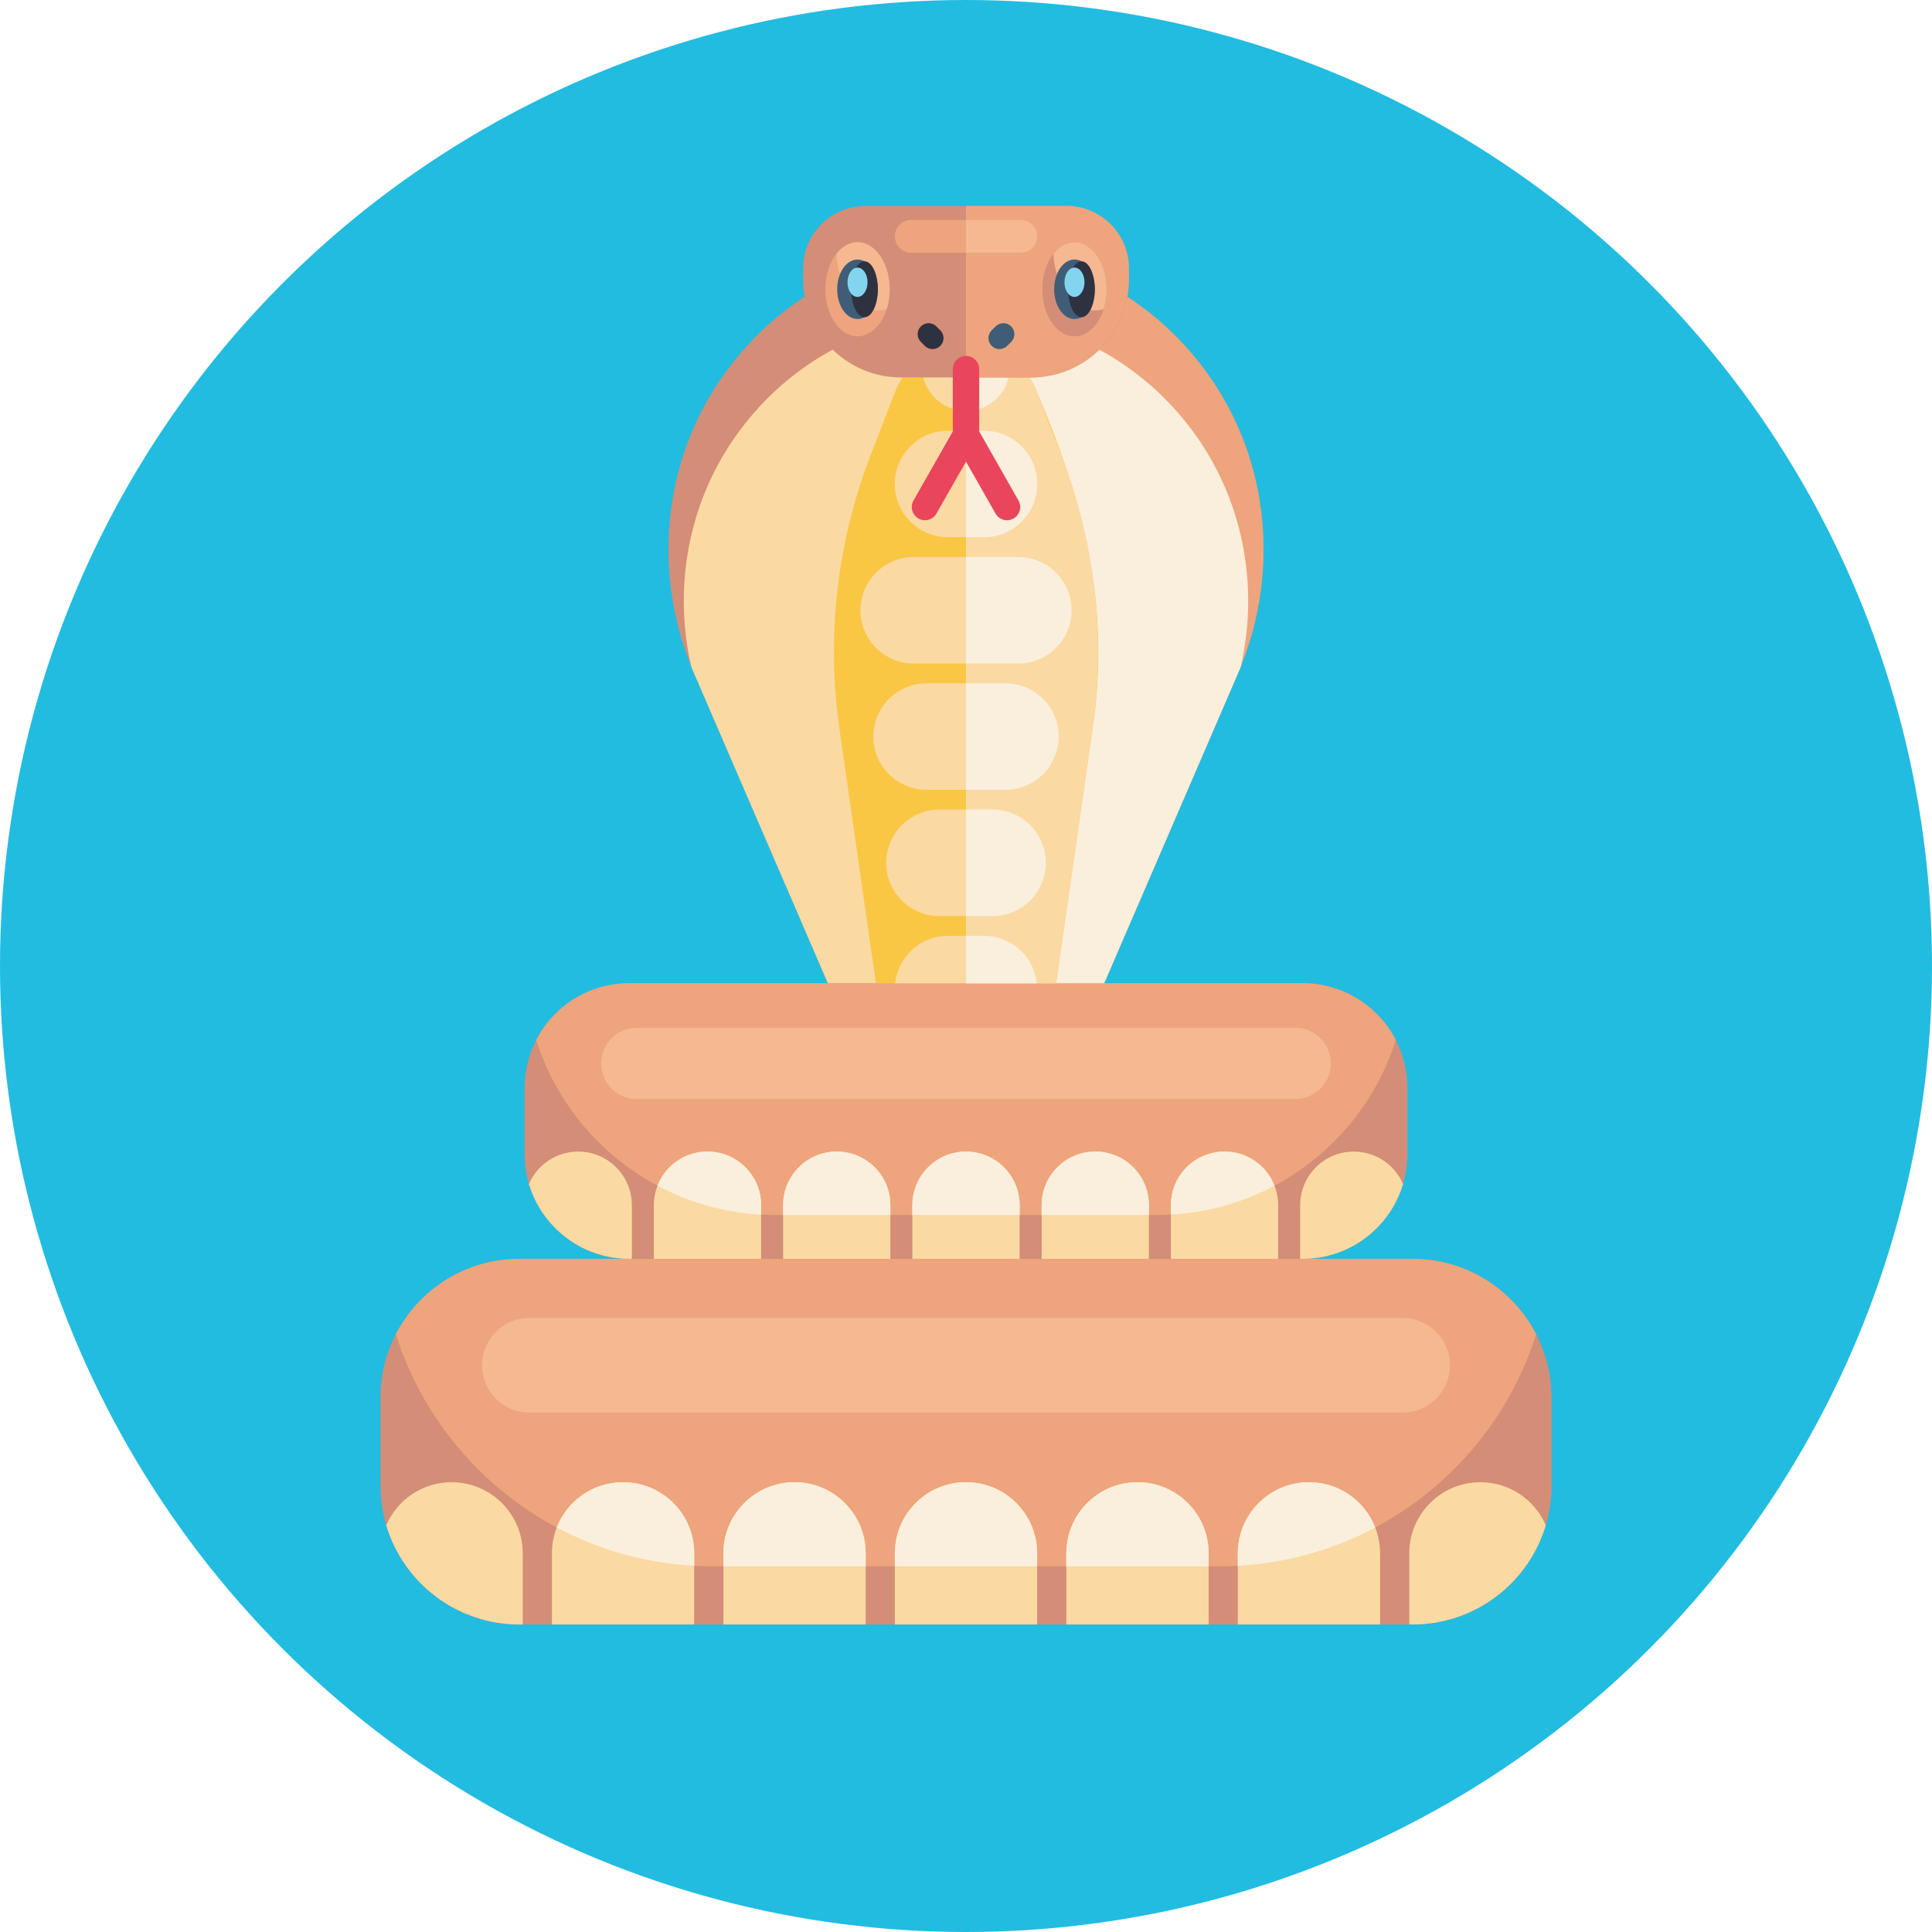 <?xml version="1.0" encoding="iso-8859-1"?>
<!-- Generator: Adobe Illustrator 22.0.1, SVG Export Plug-In . SVG Version: 6.00 Build 0)  -->
<svg version="1.1" id="Icons" xmlns="http://www.w3.org/2000/svg" xmlns:xlink="http://www.w3.org/1999/xlink" x="0px" y="0px"
	 viewBox="0 0 512 512" style="enable-background:new 0 0 512 512;" xml:space="preserve">
<g>
	<circle style="fill:#22BCE0;" cx="256" cy="256" r="256"/>
	<g>
		<g>
			<g>
				<g>
					<path style="fill:#D48D77;" d="M411.172,370.423v23.265c0,3.656-0.531,7.193-1.525,10.529c0,0,0,0,0,0.008
						c-4.54,15.195-18.615,26.28-35.293,26.28H137.646c-16.678,0-30.761-11.085-35.293-26.289
						c-0.994-3.336-1.525-6.873-1.525-10.529v-23.265c0-6.073,1.466-11.801,4.068-16.846c3.656-7.092,9.552-12.845,16.754-16.324
						c4.835-2.333,10.259-3.647,15.996-3.647h236.708c4.641,0,9.08,0.859,13.165,2.434c8.482,3.235,15.457,9.535,19.584,17.537
						C409.706,358.622,411.172,364.35,411.172,370.423z"/>
					<path style="fill:#EEA47D;" d="M407.103,353.576c-11.253,35.655-44.601,61.514-83.979,61.514H188.876
						c-24.318,0-46.327-9.855-62.256-25.792c-9.88-9.872-17.419-22.077-21.723-35.723c6.115-11.86,18.489-19.971,32.749-19.971
						h236.708C388.614,333.605,400.988,341.716,407.103,353.576z"/>
					<path style="fill:#F5B890;" d="M384.26,361.814c0,6.924-5.61,12.534-12.534,12.534H140.274c-3.462,0-6.595-1.407-8.861-3.672
						c-2.266-2.266-3.673-5.399-3.673-8.861c0-2.839,0.943-5.458,2.535-7.564c2.291-3.024,5.913-4.978,9.998-4.978h231.452
						c3.344,0,6.385,1.314,8.625,3.454c0.084,0.067,0.16,0.143,0.236,0.219C382.853,355.219,384.26,358.352,384.26,361.814z"/>
				</g>
				<g>
					<g>
						<path style="fill:#FBD9A3;" d="M256,392.805L256,392.805c-10.412,0-18.852,8.44-18.852,18.852v18.852h37.703v-18.852
							C274.852,401.246,266.411,392.805,256,392.805z"/>
						<path style="fill:#FBD9A3;" d="M138.531,411.654v18.851h-0.884c-16.678,0-30.761-11.085-35.293-26.289
							c2.889-6.713,9.56-11.413,17.326-11.413C130.091,392.803,138.531,401.243,138.531,411.654z"/>
						<path style="fill:#FBD9A3;" d="M165.118,392.805L165.118,392.805c-10.412,0-18.852,8.44-18.852,18.852v18.852h37.703v-18.852
							C183.969,401.246,175.529,392.805,165.118,392.805z"/>
						<path style="fill:#FBD9A3;" d="M210.559,392.805L210.559,392.805c-10.412,0-18.852,8.44-18.852,18.852v18.852h37.703v-18.852
							C229.41,401.246,220.97,392.805,210.559,392.805z"/>
						<path style="fill:#FBD9A3;" d="M301.441,392.805L301.441,392.805c-10.411,0-18.852,8.44-18.852,18.852v18.852h37.703v-18.852
							C320.293,401.246,311.853,392.805,301.441,392.805z"/>
						<path style="fill:#FBD9A3;" d="M346.883,392.805L346.883,392.805c-10.412,0-18.852,8.44-18.852,18.852v18.852h37.703v-18.852
							C365.734,401.246,357.294,392.805,346.883,392.805z"/>
						<path style="fill:#FBD9A3;" d="M409.647,404.216c0,0,0,0,0,0.008c-4.54,15.195-18.615,26.28-35.293,26.28h-0.884v-18.851
							c0-10.411,8.44-18.851,18.851-18.851C400.087,392.803,406.758,397.503,409.647,404.216z"/>
					</g>
					<g>
						<g>
							<path style="fill:#FBD9A3;" d="M274.851,411.654v3.437h-37.702v-3.437c0-10.411,8.44-18.851,18.851-18.851
								C266.411,392.803,274.851,401.243,274.851,411.654z"/>
							<path style="fill:#FBD9A3;" d="M183.965,411.654v3.293c-13.115-0.716-25.455-4.304-36.413-10.15
								c2.738-7.025,9.569-11.995,17.562-11.995C175.525,392.803,183.965,401.243,183.965,411.654z"/>
							<path style="fill:#FBD9A3;" d="M229.408,411.654v3.437h-37.702v-3.437c0-10.411,8.44-18.851,18.851-18.851
								S229.408,401.243,229.408,411.654z"/>
							<path style="fill:#FBD9A3;" d="M320.294,411.654v3.437h-37.702v-3.437c0-10.411,8.44-18.851,18.851-18.851
								S320.294,401.243,320.294,411.654z"/>
							<path style="fill:#FBD9A3;" d="M364.448,404.806c-10.967,5.837-23.307,9.426-36.413,10.15v-3.302
								c0-10.411,8.44-18.851,18.851-18.851C354.88,392.803,361.711,397.781,364.448,404.806z"/>
						</g>
						<path style="fill:#FAEFDC;" d="M183.965,411.654v3.293c-13.115-0.716-25.455-4.304-36.413-10.15
							c2.738-7.025,9.569-11.995,17.562-11.995C175.525,392.803,183.965,401.243,183.965,411.654z"/>
						<path style="fill:#FAEFDC;" d="M229.408,411.654v3.437h-37.702v-3.437c0-10.411,8.44-18.851,18.851-18.851
							S229.408,401.243,229.408,411.654z"/>
						<path style="fill:#FAEFDC;" d="M274.851,411.654v3.437h-37.702v-3.437c0-10.411,8.44-18.851,18.851-18.851
							C266.411,392.803,274.851,401.243,274.851,411.654z"/>
						<path style="fill:#FAEFDC;" d="M320.294,411.654v3.437h-37.702v-3.437c0-10.411,8.44-18.851,18.851-18.851
							S320.294,401.243,320.294,411.654z"/>
						<path style="fill:#FAEFDC;" d="M364.448,404.806c-10.967,5.837-23.307,9.426-36.413,10.15v-3.302
							c0-10.411,8.44-18.851,18.851-18.851C354.88,392.803,361.711,397.781,364.448,404.806z"/>
					</g>
				</g>
			</g>
			<g>
				<g>
					<path style="fill:#D48D77;" d="M139.026,288.31v17.538c0,2.756,0.4,5.423,1.149,7.937c0,0,0,0,0,0.006
						c3.422,11.455,14.033,19.811,26.605,19.811H345.22c12.572,0,23.189-8.356,26.605-19.817c0.749-2.515,1.149-5.181,1.149-7.937
						V288.31c0-4.578-1.105-8.896-3.067-12.699c-2.756-5.346-7.201-9.683-12.63-12.306c-3.645-1.759-7.734-2.749-12.058-2.749
						H166.78c-3.499,0-6.845,0.648-9.925,1.835c-6.394,2.438-11.652,7.188-14.763,13.22
						C140.131,279.414,139.026,283.732,139.026,288.31z"/>
					<path style="fill:#EEA47D;" d="M142.093,275.61c8.483,26.878,33.622,46.372,63.307,46.372h101.202
						c18.332,0,34.923-7.429,46.931-19.443c7.448-7.442,13.131-16.643,16.376-26.929c-4.61-8.94-13.938-15.055-24.688-15.055H166.78
						C156.03,260.555,146.703,266.67,142.093,275.61z"/>
					<path style="fill:#F5B890;" d="M159.313,281.82c0,5.219,4.229,9.448,9.448,9.448h174.477c2.61,0,4.972-1.06,6.68-2.768
						c1.708-1.708,2.768-4.07,2.768-6.68c0-2.14-0.711-4.115-1.911-5.702c-1.727-2.28-4.457-3.753-7.537-3.753H168.761
						c-2.521,0-4.813,0.991-6.502,2.603c-0.063,0.051-0.121,0.108-0.178,0.165C160.373,276.849,159.313,279.211,159.313,281.82z"/>
				</g>
				<g>
					<g>
						<path style="fill:#FBD9A3;" d="M256,305.183L256,305.183c7.849,0,14.211,6.363,14.211,14.211v14.211h-28.422v-14.211
							C241.789,311.545,248.151,305.183,256,305.183z"/>
						<path style="fill:#FBD9A3;" d="M344.553,319.392v14.211h0.667c12.572,0,23.189-8.356,26.605-19.817
							c-2.178-5.061-7.207-8.604-13.061-8.604C350.915,305.181,344.553,311.543,344.553,319.392z"/>
						<path style="fill:#FBD9A3;" d="M324.511,305.183L324.511,305.183c7.849,0,14.211,6.363,14.211,14.211v14.211H310.3v-14.211
							C310.3,311.545,316.662,305.183,324.511,305.183z"/>
						<path style="fill:#FBD9A3;" d="M290.255,305.183L290.255,305.183c7.849,0,14.211,6.363,14.211,14.211v14.211h-28.422v-14.211
							C276.044,311.545,282.407,305.183,290.255,305.183z"/>
						<path style="fill:#FBD9A3;" d="M221.745,305.183L221.745,305.183c7.849,0,14.211,6.363,14.211,14.211v14.211h-28.422v-14.211
							C207.534,311.545,213.896,305.183,221.745,305.183z"/>
						<path style="fill:#FBD9A3;" d="M187.489,305.183L187.489,305.183c7.849,0,14.211,6.363,14.211,14.211v14.211h-28.422v-14.211
							C173.278,311.545,179.641,305.183,187.489,305.183z"/>
						<path style="fill:#FBD9A3;" d="M140.175,313.785c0,0,0,0,0,0.006c3.422,11.455,14.033,19.811,26.605,19.811h0.667v-14.211
							c0-7.848-6.362-14.211-14.211-14.211C147.382,305.181,142.353,308.724,140.175,313.785z"/>
					</g>
					<g>
						<g>
							<path style="fill:#FBD9A3;" d="M241.789,319.392v2.591h28.421v-2.591c0-7.848-6.362-14.211-14.211-14.211
								C248.152,305.181,241.789,311.543,241.789,319.392z"/>
							<path style="fill:#FBD9A3;" d="M310.303,319.392v2.483c9.887-0.54,19.189-3.245,27.45-7.651
								c-2.064-5.296-7.213-9.042-13.239-9.042C316.665,305.181,310.303,311.543,310.303,319.392z"/>
							<path style="fill:#FBD9A3;" d="M276.046,319.392v2.591h28.421v-2.591c0-7.848-6.362-14.211-14.211-14.211
								C282.408,305.181,276.046,311.543,276.046,319.392z"/>
							<path style="fill:#FBD9A3;" d="M207.533,319.392v2.591h28.421v-2.591c0-7.848-6.362-14.211-14.211-14.211
								C213.895,305.181,207.533,311.543,207.533,319.392z"/>
							<path style="fill:#FBD9A3;" d="M174.248,314.229c8.267,4.4,17.57,7.105,27.45,7.651v-2.489
								c0-7.848-6.362-14.211-14.211-14.211C181.461,305.181,176.311,308.934,174.248,314.229z"/>
						</g>
						<path style="fill:#FAEFDC;" d="M310.303,319.392v2.483c9.887-0.54,19.189-3.245,27.45-7.651
							c-2.064-5.296-7.213-9.042-13.239-9.042C316.665,305.181,310.303,311.543,310.303,319.392z"/>
						<path style="fill:#FAEFDC;" d="M276.046,319.392v2.591h28.421v-2.591c0-7.848-6.362-14.211-14.211-14.211
							C282.408,305.181,276.046,311.543,276.046,319.392z"/>
						<path style="fill:#FAEFDC;" d="M241.789,319.392v2.591h28.421v-2.591c0-7.848-6.362-14.211-14.211-14.211
							C248.152,305.181,241.789,311.543,241.789,319.392z"/>
						<path style="fill:#FAEFDC;" d="M207.533,319.392v2.591h28.421v-2.591c0-7.848-6.362-14.211-14.211-14.211
							C213.895,305.181,207.533,311.543,207.533,319.392z"/>
						<path style="fill:#FAEFDC;" d="M174.248,314.229c8.267,4.4,17.57,7.105,27.45,7.651v-2.489
							c0-7.848-6.362-14.211-14.211-14.211C181.461,305.181,176.311,308.934,174.248,314.229z"/>
					</g>
				</g>
			</g>
		</g>
		<g>
			<g>
				<path style="fill:#D48D77;" d="M328.85,176.56v0.01c-0.27,0.66-0.55,1.32-0.83,1.98l-35.41,82.01h-73.22l-35.41-82.01
					c-0.28-0.66-0.56-1.32-0.83-1.98v-0.01c-10.12-25.18-7.45-53.97,8.02-76.36c13.6-19.7,35.83-33.3,62.26-34.12
					c0.85-0.03,1.71-0.04,2.57-0.04s1.72,0.01,2.57,0.04C285,66.9,307.23,80.5,320.83,100.2
					C336.3,122.59,338.97,151.38,328.85,176.56z"/>
				<path style="fill:#FBD9A3;" d="M328.85,176.56v0.01c-0.27,0.66-0.55,1.32-0.83,1.98l-35.41,82.01h-73.22l-35.41-82.01
					c-0.28-0.66-0.56-1.32-0.83-1.98v-0.01c-4.67-20.66-0.88-42.62,11.36-60.34c12.9-18.68,33.99-31.58,59.05-32.36
					c0.81-0.03,1.62-0.04,2.44-0.04s1.63,0.01,2.44,0.04c25.06,0.78,46.15,13.68,59.05,32.36
					C329.73,133.94,333.52,155.9,328.85,176.56z"/>
				<path style="fill:#EEA47D;" d="M328.85,176.56v0.01c-0.27,0.66-0.55,1.32-0.83,1.98l-35.41,82.01H256V66.04
					c0.86,0,1.72,0.01,2.57,0.04C285,66.9,307.23,80.5,320.83,100.2C336.3,122.59,338.97,151.38,328.85,176.56z"/>
				<path style="fill:#FAEFDC;" d="M328.85,176.56v0.01c-0.27,0.66-0.55,1.32-0.83,1.98l-35.41,82.01H256V83.82
					c0.82,0,1.63,0.01,2.44,0.04c25.06,0.78,46.15,13.68,59.05,32.36C329.73,133.94,333.52,155.9,328.85,176.56z"/>
			</g>
			<g>
				<g>
					<path style="fill:#F9C744;" d="M289.54,193.15l-9.66,67.41h-47.76l-9.66-67.41c-3.5-24.46-0.66-49.42,8.24-72.48l6.42-16.6
						c1.47-3.84,4.03-7.02,7.25-9.27c10.408-7.568,26.036-2.888,30.51,9.27C287.421,133.571,294.321,160.907,289.54,193.15z"/>
					<path style="fill:#FBD9A3;" d="M289.54,193.15l-9.66,67.41H256V91.12c8.361,0.003,15.883,5.143,18.88,12.95
						c0,0,6.42,16.6,6.42,16.6C290.2,143.73,293.04,168.69,289.54,193.15z"/>
				</g>
				<g>
					<g>
						<path style="fill:#FBD9A3;" d="M280.56,195.19c0,7.79-6.32,14.11-14.11,14.11h-20.9c-7.79,0-14.11-6.32-14.11-14.11
							c0-3.89,1.58-7.42,4.13-9.98c2.56-2.55,6.09-4.13,9.98-4.13h20.9C274.24,181.08,280.56,187.4,280.56,195.19z"/>
						<path style="fill:#FBD9A3;" d="M277.15,228.65c0,7.8-6.32,14.12-14.11,14.12h-14.08c-7.79,0-14.11-6.32-14.11-14.12
							c0-3.89,1.58-7.42,4.13-9.98c2.56-2.55,6.08-4.13,9.98-4.13h14.08C270.83,214.54,277.15,220.86,277.15,228.65z"/>
						<path style="fill:#FBD9A3;" d="M274.78,260.56h-37.56c0.36-3.28,1.84-6.21,4.04-8.42c2.55-2.55,6.08-4.13,9.98-4.13h9.52
							C268.03,248.01,274.01,253.5,274.78,260.56z"/>
						<path style="fill:#FBD9A3;" d="M283.97,161.73c0,7.79-6.32,14.11-14.11,14.11h-27.72c-7.79,0-14.11-6.32-14.11-14.11
							c0-3.9,1.58-7.43,4.13-9.98c2.56-2.55,6.08-4.13,9.98-4.13h27.72C277.65,147.62,283.97,153.93,283.97,161.73z"/>
						<path style="fill:#FBD9A3;" d="M274.87,128.26c0,7.8-6.31,14.11-14.11,14.11h-9.52c-7.8,0-14.11-6.31-14.11-14.11
							c0-3.9,1.58-7.42,4.13-9.98c2.55-2.55,6.08-4.13,9.98-4.13h9.52C268.56,114.15,274.87,120.47,274.87,128.26z"/>
						<path style="fill:#FBD9A3;" d="M267.63,94.8v2.48c0,6.42-5.21,11.63-11.63,11.63c-3.21,0-6.12-1.3-8.22-3.41
							c-2.11-2.1-3.41-5.01-3.41-8.22V94.8c3.33-2.35,7.37-3.68,11.63-3.68S264.3,92.45,267.63,94.8z"/>
					</g>
					<g>
						<path style="fill:#FAEFDC;" d="M256,108.91V91.12c4.26,0,8.3,1.33,11.63,3.68v2.48C267.63,103.7,262.42,108.91,256,108.91z"/>
						<path style="fill:#FAEFDC;" d="M260.76,142.37H256v-28.22h4.76c7.8,0,14.11,6.32,14.11,14.11
							C274.87,136.06,268.56,142.37,260.76,142.37z"/>
						<path style="fill:#FAEFDC;" d="M277.15,228.65c0,7.8-6.32,14.12-14.11,14.12H256v-28.23h7.04
							C270.83,214.54,277.15,220.86,277.15,228.65z"/>
						<path style="fill:#FAEFDC;" d="M274.78,260.56H256v-12.55h4.76C268.03,248.01,274.01,253.5,274.78,260.56z"/>
						<path style="fill:#FAEFDC;" d="M280.56,195.19c0,7.79-6.32,14.11-14.11,14.11H256v-28.22h10.45
							C274.24,181.08,280.56,187.4,280.56,195.19z"/>
						<path style="fill:#FAEFDC;" d="M269.86,175.84H256v-28.22h13.86c7.79,0,14.11,6.31,14.11,14.11
							C283.97,169.52,277.65,175.84,269.86,175.84z"/>
					</g>
				</g>
			</g>
		</g>
		<g>
			<g>
				<g>
					<path style="fill:#D48D77;" d="M299.17,71.11v2.97c0,14.32-11.61,25.94-25.93,25.94h-34.48c-14.32,0-25.93-11.62-25.93-25.94
						v-2.97c0-9.13,7.4-16.54,16.54-16.54h53.26C291.77,54.57,299.17,61.98,299.17,71.11z"/>
					<path style="fill:#EEA47D;" d="M299.17,71.11v2.97c0,14.32-11.61,25.94-25.93,25.94H256V54.57h26.63
						C291.77,54.57,299.17,61.98,299.17,71.11z"/>
				</g>
				<g>
					<path style="fill:#F5B890;" d="M270.522,66.989H256v-8.695h14.522c2.401,0,4.348,1.947,4.348,4.348v0
						C274.87,65.043,272.923,66.989,270.522,66.989z"/>
					<path style="fill:#EEA47D;" d="M241.478,58.294H256v8.695h-14.522c-2.401,0-4.348-1.947-4.348-4.348v0
						C237.13,60.24,239.077,58.294,241.478,58.294z"/>
				</g>
			</g>
			<g>
				<g>
					<path style="fill:#D48D77;" d="M292.746,80.979c-0.077,0.315-0.169,0.63-0.269,0.945c-0.407,1.294-0.976,2.497-1.698,3.554
						c-3.328,4.87-8.73,4.87-12.058,0c-3.328-4.87-3.32-12.766,0-17.637c0.146-0.202,0.284-0.405,0.438-0.585
						c0.799-1.023,1.698-1.788,2.644-2.306c3.02-1.62,6.548-0.664,8.976,2.89C293.2,71.385,293.86,76.547,292.746,80.979z"/>
					<path style="fill:#F5B890;" d="M292.746,80.979c-0.077,0.315-0.169,0.63-0.269,0.945c-0.738,0.225-1.499,0.349-2.283,0.349
						c-5.841,0-10.629-6.614-11.036-15.016c0.799-1.023,1.698-1.788,2.644-2.306c3.02-1.62,6.548-0.664,8.976,2.89
						C293.2,71.385,293.86,76.547,292.746,80.979z"/>
					<path style="fill:#3F5D77;" d="M290.136,76.661c0,3.394-1.471,6.293-3.529,7.405c-0.581,0.304-1.204,0.477-1.856,0.477
						c-2.977,0-5.385-3.533-5.385-7.882c0-4.358,2.408-7.882,5.385-7.882c0.652,0,1.275,0.174,1.856,0.477
						C288.665,70.367,290.136,73.258,290.136,76.661z"/>
					<ellipse style="fill:#2E3140;" cx="286.607" cy="76.661" rx="3.529" ry="7.405"/>
					<ellipse style="fill:#83D5EF;" cx="284.748" cy="74.801" rx="2.654" ry="3.885"/>
				</g>
				<g>
					<path style="fill:#EEA47D;" d="M235.247,80.979c-0.077,0.315-0.169,0.63-0.269,0.945c-0.407,1.294-0.976,2.497-1.698,3.554
						c-3.328,4.87-8.73,4.87-12.058,0s-3.32-12.766,0-17.637c0.146-0.202,0.284-0.405,0.438-0.585
						c0.799-1.023,1.698-1.788,2.644-2.306c3.02-1.62,6.548-0.664,8.976,2.89C235.701,71.385,236.362,76.547,235.247,80.979z"/>
					<path style="fill:#F5B890;" d="M235.247,80.979c-0.077,0.315-0.169,0.63-0.269,0.945c-0.738,0.225-1.499,0.349-2.283,0.349
						c-5.841,0-10.629-6.614-11.036-15.016c0.799-1.023,1.698-1.788,2.644-2.306c3.02-1.62,6.548-0.664,8.976,2.89
						C235.701,71.385,236.362,76.547,235.247,80.979z"/>
					<path style="fill:#3F5D77;" d="M232.637,76.661c0,3.394-1.471,6.293-3.529,7.405c-0.581,0.304-1.204,0.477-1.856,0.477
						c-2.977,0-5.386-3.533-5.386-7.882c0-4.358,2.408-7.882,5.386-7.882c0.652,0,1.275,0.174,1.856,0.477
						C231.166,70.367,232.637,73.258,232.637,76.661z"/>
					<ellipse style="fill:#2E3140;" cx="229.108" cy="76.661" rx="3.529" ry="7.405"/>
					<ellipse style="fill:#83D5EF;" cx="227.25" cy="74.801" rx="2.654" ry="3.885"/>
				</g>
			</g>
			<g>
				<path style="fill:#3F5D77;" d="M262.803,91.659L262.803,91.659c-1.136-1.136-1.136-2.977,0-4.112l1.05-1.05
					c1.136-1.136,2.977-1.136,4.112,0v0c1.136,1.136,1.136,2.977,0,4.112l-1.05,1.05C265.78,92.795,263.938,92.795,262.803,91.659z"
					/>
				<path style="fill:#2E3140;" d="M249.197,91.659L249.197,91.659c-1.136,1.136-2.977,1.136-4.112,0l-1.05-1.05
					c-1.136-1.136-1.136-2.977,0-4.112v0c1.136-1.136,2.977-1.136,4.112,0l1.05,1.05C250.333,88.682,250.333,90.523,249.197,91.659z
					"/>
			</g>
		</g>
		<path style="fill:#E9465E;" d="M269.912,132.64L259.5,114.334V97.825c0-1.933-1.567-3.5-3.5-3.5c-1.933,0-3.5,1.567-3.5,3.5
			v16.509l-10.413,18.306c-0.956,1.681-0.368,3.817,1.312,4.772c1.683,0.957,3.818,0.369,4.773-1.312L256,122.339l7.828,13.762
			c0.645,1.134,1.828,1.771,3.045,1.771c0.587,0,1.182-0.148,1.728-0.459C270.281,136.457,270.868,134.32,269.912,132.64z"/>
	</g>
</g>
</svg>
